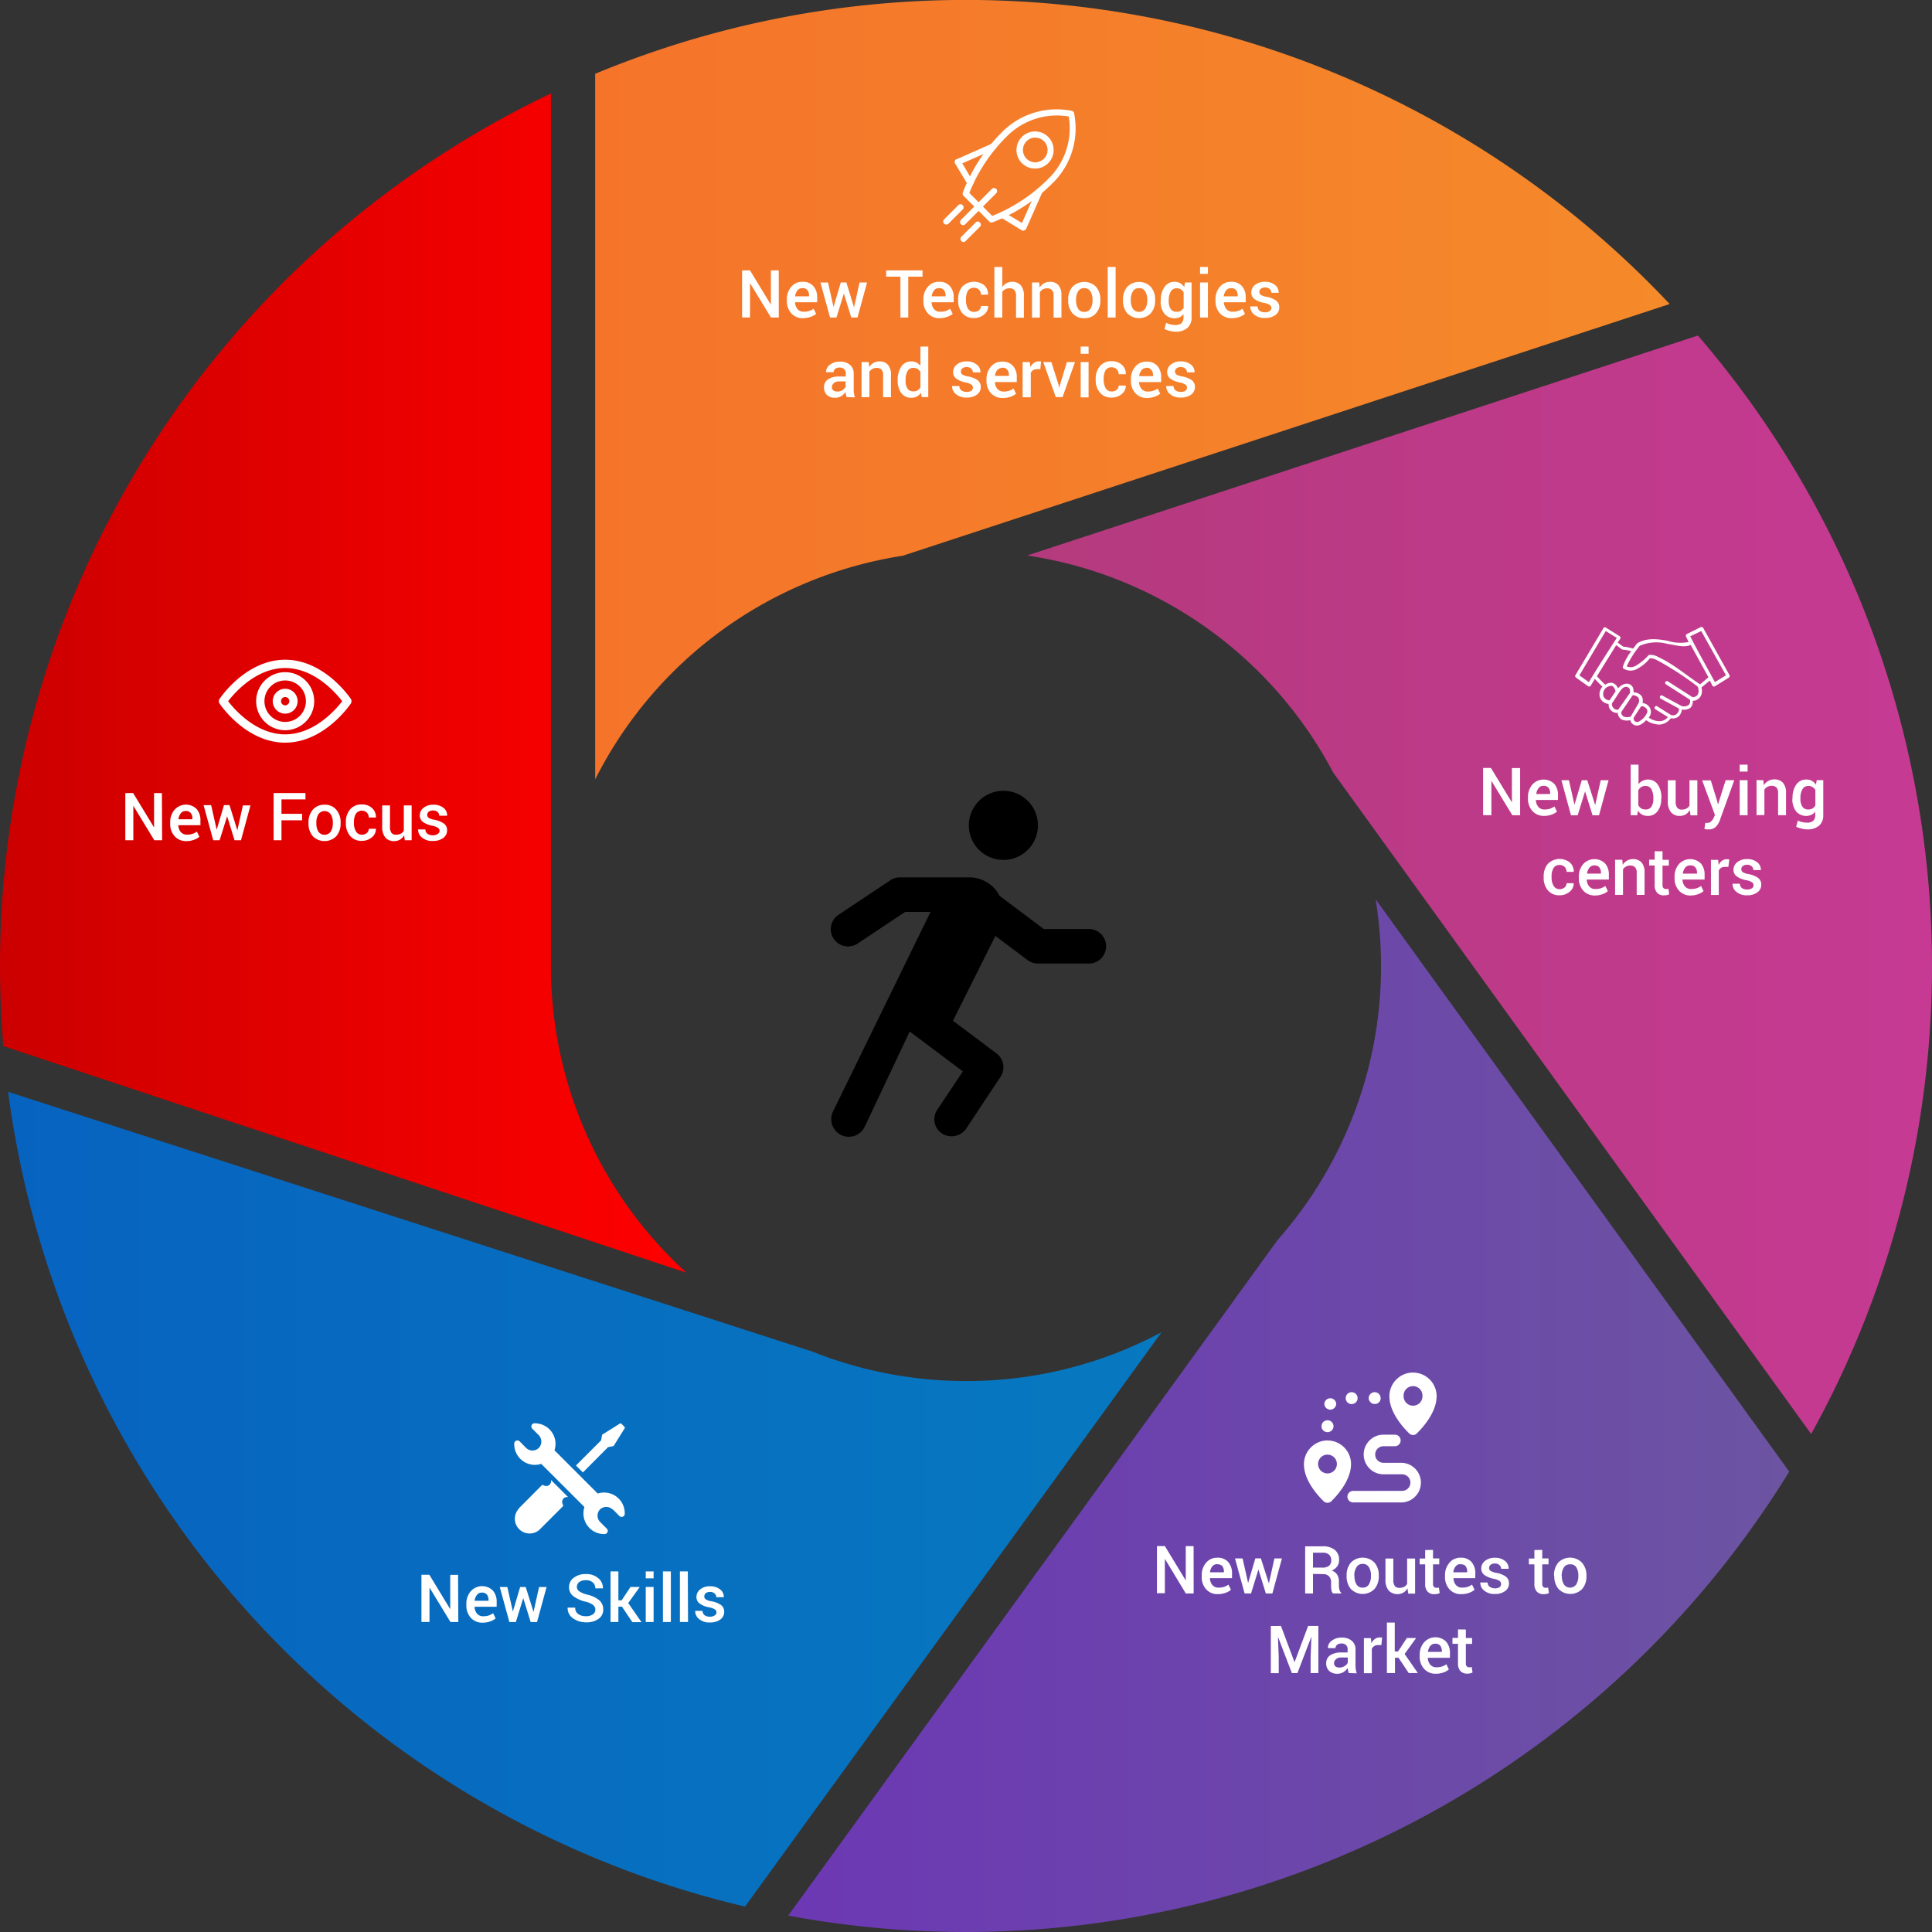 <svg xmlns="http://www.w3.org/2000/svg" xmlns:xlink="http://www.w3.org/1999/xlink" viewBox="0 0 349.51 349.51"><rect x="0" y="0" width="349.51" height="349.51" fill="#333333" stroke="none"/><defs><style>.cls-1{fill:url(#linear-gradient);}.cls-2{fill:url(#linear-gradient-2);}.cls-3{fill:url(#linear-gradient-3);}.cls-4{fill:url(#linear-gradient-4);}.cls-5{fill:url(#linear-gradient-5);}.cls-6{fill:#fff;}</style><linearGradient id="linear-gradient" y1="123.58" x2="124.19" y2="123.58" gradientUnits="userSpaceOnUse"><stop offset="0" stop-color="#c00"/><stop offset="1" stop-color="red"/></linearGradient><linearGradient id="linear-gradient-2" x1="185.82" y1="160.06" x2="349.51" y2="160.06" gradientUnits="userSpaceOnUse"><stop offset="0" stop-color="#b43a7d"/><stop offset="1" stop-color="#c63a93"/></linearGradient><linearGradient id="linear-gradient-3" x1="107.67" y1="70.52" x2="302.05" y2="70.52" gradientUnits="userSpaceOnUse"><stop offset="0" stop-color="#f5742a"/><stop offset="1" stop-color="#f58a2a"/></linearGradient><linearGradient id="linear-gradient-4" x1="1.47" y1="271.2" x2="210.14" y2="271.2" gradientUnits="userSpaceOnUse"><stop offset="0" stop-color="#0763c0"/><stop offset="1" stop-color="#0779c0"/></linearGradient><linearGradient id="linear-gradient-5" x1="142.59" y1="256.1" x2="323.68" y2="256.1" gradientUnits="userSpaceOnUse"><stop offset="0" stop-color="#6c38b4"/><stop offset="1" stop-color="#6c54a2"/></linearGradient></defs><g id="Layer_2" data-name="Layer 2"><g id="Layer_1-2" data-name="Layer 1"><path class="cls-1" d="M99.67,174.75V16.91A174.77,174.77,0,0,0,0,174.75c0,4.88.21,9.71.6,14.49l123.59,41A74.86,74.86,0,0,1,99.67,174.75Z"/><path class="cls-2" d="M241.18,139.76l86.47,119.66A174.81,174.81,0,0,0,307.16,60.7L185.82,100.49A75.12,75.12,0,0,1,241.18,139.76Z"/><path class="cls-3" d="M163.3,100.54,302.05,55A174.88,174.88,0,0,0,107.67,13.35V141A75.13,75.13,0,0,1,163.3,100.54Z"/><path class="cls-4" d="M174.75,249.84a75.29,75.29,0,0,1-18.2-2.24l.83.27-.83-.27a73.36,73.36,0,0,1-9.55-3.08l-145.53-47A174.91,174.91,0,0,0,134.78,344.91L210.14,241A74.69,74.69,0,0,1,174.75,249.84Z"/><path class="cls-5" d="M249.84,174.75a74.79,74.79,0,0,1-18.71,49.57L142.59,346.54a174.91,174.91,0,0,0,181.09-80.32L248.86,162.69A76.17,76.17,0,0,1,249.84,174.75Z"/><path class="cls-6" d="M140.89,57.44h-1.42l-3.79-6.23h0v6.22h-1.43V48.91h1.43l3.78,6.22h0V48.91h1.42Z"/><path class="cls-6" d="M145.29,57.56a2.73,2.73,0,0,1-2.14-.88,3.21,3.21,0,0,1-.8-2.26v-.24a3.36,3.36,0,0,1,.79-2.29,2.52,2.52,0,0,1,2-.91,2.46,2.46,0,0,1,2,.78,3,3,0,0,1,.69,2.08v.84h-4v0a2,2,0,0,0,.44,1.23,1.4,1.4,0,0,0,1.13.48,3,3,0,0,0,1-.14,3.46,3.46,0,0,0,.79-.4l.45.93a2.93,2.93,0,0,1-1,.54A4.07,4.07,0,0,1,145.29,57.56Zm-.16-5.43a1.08,1.08,0,0,0-.87.42,2.07,2.07,0,0,0-.42,1.06v0h2.52v-.15a1.53,1.53,0,0,0-.31-1A1.12,1.12,0,0,0,145.13,52.13Z"/><path class="cls-6" d="M154.5,55.61h0l1-4.51h1.36l-1.73,6.34H154l-1.34-4.33,0-.06v.06l-1.34,4.33h-1.16l-1.74-6.34h1.37l1,4.44h0l1.32-4.45h1Z"/><path class="cls-6" d="M166.89,50.05h-2.58v7.39h-1.42V50.05h-2.58V48.91h6.58Z"/><path class="cls-6" d="M170,57.56a2.75,2.75,0,0,1-2.15-.88,3.25,3.25,0,0,1-.8-2.26v-.24a3.36,3.36,0,0,1,.8-2.29,2.5,2.5,0,0,1,2-.91,2.47,2.47,0,0,1,2,.78,3,3,0,0,1,.68,2.08v.84h-4v0a2,2,0,0,0,.44,1.23,1.4,1.4,0,0,0,1.13.48,2.86,2.86,0,0,0,1-.14,3.26,3.26,0,0,0,.79-.4l.46.93a3.16,3.16,0,0,1-1,.54A4.07,4.07,0,0,1,170,57.56Zm-.17-5.43a1,1,0,0,0-.86.42,2,2,0,0,0-.42,1.06v0h2.51v-.15a1.48,1.48,0,0,0-.31-1A1.09,1.09,0,0,0,169.81,52.13Z"/><path class="cls-6" d="M176.23,56.42a1.32,1.32,0,0,0,.88-.3,1,1,0,0,0,.36-.77h1.29v0a1.86,1.86,0,0,1-.73,1.54,2.67,2.67,0,0,1-1.81.64,2.65,2.65,0,0,1-2.15-.9,3.49,3.49,0,0,1-.74-2.28v-.21a3.49,3.49,0,0,1,.74-2.28,3,3,0,0,1,4-.24,2.13,2.13,0,0,1,.68,1.69v0h-1.29a1.25,1.25,0,0,0-.35-.89,1.15,1.15,0,0,0-.89-.36,1.22,1.22,0,0,0-1.14.58,2.92,2.92,0,0,0-.33,1.46v.2a3,3,0,0,0,.33,1.48A1.23,1.23,0,0,0,176.23,56.42Z"/><path class="cls-6" d="M181.32,51.92a2.21,2.21,0,0,1,.77-.69,2.09,2.09,0,0,1,1-.25,2,2,0,0,1,1.58.64,2.92,2.92,0,0,1,.56,2v3.86h-1.42V53.57a1.63,1.63,0,0,0-.3-1.09,1.16,1.16,0,0,0-.9-.33,1.69,1.69,0,0,0-.75.17,1.56,1.56,0,0,0-.54.48v4.64h-1.43V48.3h1.43Z"/><path class="cls-6" d="M188,51.1l.08.92a2.26,2.26,0,0,1,.78-.76,2.1,2.1,0,0,1,1.06-.28,2,2,0,0,1,1.55.6,2.72,2.72,0,0,1,.55,1.88v4H190.6v-4a1.41,1.41,0,0,0-.3-1,1.22,1.22,0,0,0-.9-.3,1.53,1.53,0,0,0-.74.18,1.65,1.65,0,0,0-.54.51v4.6H186.7V51.1Z"/><path class="cls-6" d="M193.24,54.21a3.49,3.49,0,0,1,.77-2.32,3,3,0,0,1,4.27,0,3.43,3.43,0,0,1,.78,2.32v.13a3.44,3.44,0,0,1-.78,2.33,2.67,2.67,0,0,1-2.13.89,2.69,2.69,0,0,1-2.14-.9,3.45,3.45,0,0,1-.77-2.32Zm1.42.12a2.84,2.84,0,0,0,.37,1.51,1.21,1.21,0,0,0,1.12.58,1.24,1.24,0,0,0,1.12-.58,2.75,2.75,0,0,0,.37-1.51v-.12a2.72,2.72,0,0,0-.37-1.49,1.24,1.24,0,0,0-1.13-.59,1.2,1.2,0,0,0-1.11.59,2.81,2.81,0,0,0-.37,1.49Z"/><path class="cls-6" d="M201.82,57.44h-1.43V48.3h1.43Z"/><path class="cls-6" d="M203.15,54.21a3.49,3.49,0,0,1,.77-2.32,3,3,0,0,1,4.27,0,3.43,3.43,0,0,1,.78,2.32v.13a3.44,3.44,0,0,1-.78,2.33,3,3,0,0,1-4.27,0,3.45,3.45,0,0,1-.77-2.32Zm1.42.12a2.75,2.75,0,0,0,.37,1.51,1.36,1.36,0,0,0,2.23,0,2.75,2.75,0,0,0,.38-1.51v-.12a2.72,2.72,0,0,0-.38-1.49,1.21,1.21,0,0,0-1.12-.59,1.2,1.2,0,0,0-1.11.59,2.72,2.72,0,0,0-.37,1.49Z"/><path class="cls-6" d="M210,54.36a4.12,4.12,0,0,1,.66-2.44,2.12,2.12,0,0,1,1.84-.94,2,2,0,0,1,1,.25,2,2,0,0,1,.73.7l.14-.83h1.19v6.34a2.39,2.39,0,0,1-.76,1.89,3.1,3.1,0,0,1-2.14.67,4,4,0,0,1-1-.13,4.43,4.43,0,0,1-1-.35l.3-1.12a3.6,3.6,0,0,0,.78.29,4.14,4.14,0,0,0,.87.1,1.61,1.61,0,0,0,1.13-.33,1.32,1.32,0,0,0,.36-1v-.65a2,2,0,0,1-.7.58,2.4,2.4,0,0,1-2.77-.66,3.52,3.52,0,0,1-.66-2.23Zm1.43.12a2.52,2.52,0,0,0,.34,1.4,1.22,1.22,0,0,0,1.08.52,1.33,1.33,0,0,0,1.28-.73V52.89a1.47,1.47,0,0,0-.51-.54,1.4,1.4,0,0,0-.75-.2,1.18,1.18,0,0,0-1.09.62,3.12,3.12,0,0,0-.35,1.59Z"/><path class="cls-6" d="M218.52,49.55H217.1V48.3h1.42Zm0,7.89H217.1V51.1h1.42Z"/><path class="cls-6" d="M222.84,57.56a2.75,2.75,0,0,1-2.15-.88,3.25,3.25,0,0,1-.8-2.26v-.24a3.36,3.36,0,0,1,.79-2.29,2.53,2.53,0,0,1,2-.91,2.48,2.48,0,0,1,2,.78,3.06,3.06,0,0,1,.68,2.08v.84h-3.95l0,0a2,2,0,0,0,.45,1.23,1.38,1.38,0,0,0,1.12.48,2.92,2.92,0,0,0,1-.14,3.26,3.26,0,0,0,.79-.4l.46.93a3.16,3.16,0,0,1-.95.54A4.11,4.11,0,0,1,222.84,57.56Zm-.17-5.43a1.08,1.08,0,0,0-.87.42,2.16,2.16,0,0,0-.42,1.06v0h2.52v-.15a1.48,1.48,0,0,0-.31-1A1.09,1.09,0,0,0,222.67,52.13Z"/><path class="cls-6" d="M230,55.72a.67.67,0,0,0-.28-.55,2.94,2.94,0,0,0-1.05-.38,4.27,4.27,0,0,1-1.72-.68,1.42,1.42,0,0,1-.58-1.2,1.7,1.7,0,0,1,.67-1.36,2.66,2.66,0,0,1,1.78-.57,2.72,2.72,0,0,1,1.84.58,1.67,1.67,0,0,1,.65,1.41v0H230a.9.9,0,0,0-.3-.68,1.13,1.13,0,0,0-.82-.28,1.2,1.2,0,0,0-.79.23.74.74,0,0,0-.27.57.64.64,0,0,0,.26.53,2.69,2.69,0,0,0,1,.35,4.23,4.23,0,0,1,1.77.69,1.46,1.46,0,0,1,.58,1.22,1.65,1.65,0,0,1-.7,1.39,3,3,0,0,1-1.86.53,2.87,2.87,0,0,1-2-.63,1.8,1.8,0,0,1-.68-1.45l0,0h1.32a1,1,0,0,0,.4.81,1.65,1.65,0,0,0,.91.25,1.46,1.46,0,0,0,.85-.21A.66.66,0,0,0,230,55.72Z"/><path class="cls-6" d="M153.16,71.84a4.12,4.12,0,0,1-.13-.47,3.5,3.5,0,0,1-.07-.45,2.48,2.48,0,0,1-.77.74,2,2,0,0,1-1.07.3,2.16,2.16,0,0,1-1.52-.5,1.88,1.88,0,0,1-.53-1.41,1.64,1.64,0,0,1,.73-1.43,3.49,3.49,0,0,1,2-.51H153v-.56a1.06,1.06,0,0,0-.29-.78,1.21,1.21,0,0,0-.84-.28,1.16,1.16,0,0,0-.77.24.73.73,0,0,0-.29.6h-1.37v0a1.6,1.6,0,0,1,.67-1.33,2.91,2.91,0,0,1,1.86-.58,2.71,2.71,0,0,1,1.79.57,2,2,0,0,1,.68,1.61v2.82a4.7,4.7,0,0,0,.05.76,3.4,3.4,0,0,0,.17.7Zm-1.75-1a1.79,1.79,0,0,0,1-.27,1.31,1.31,0,0,0,.57-.61V69h-1.13a1.4,1.4,0,0,0-1,.31.9.9,0,0,0-.35.72.77.77,0,0,0,.23.58A1,1,0,0,0,151.41,70.82Z"/><path class="cls-6" d="M157.16,65.5l.08.92a2.26,2.26,0,0,1,.78-.76,2.13,2.13,0,0,1,1.07-.28,2,2,0,0,1,1.54.61,2.68,2.68,0,0,1,.55,1.87v4h-1.42v-4a1.41,1.41,0,0,0-.3-1,1.19,1.19,0,0,0-.9-.3,1.43,1.43,0,0,0-.74.19,1.52,1.52,0,0,0-.54.5v4.6h-1.42V65.5Z"/><path class="cls-6" d="M162.4,68.76a4.23,4.23,0,0,1,.65-2.45,2.12,2.12,0,0,1,1.83-.93,2,2,0,0,1,.92.21,2,2,0,0,1,.71.6V62.7h1.42v9.14h-1.19l-.14-.78a2.2,2.2,0,0,1-.73.67,2,2,0,0,1-1,.23,2.18,2.18,0,0,1-1.82-.84,3.63,3.63,0,0,1-.65-2.24Zm1.43.12a2.57,2.57,0,0,0,.33,1.4,1.18,1.18,0,0,0,1.07.52,1.35,1.35,0,0,0,1.28-.74V67.29a1.42,1.42,0,0,0-.52-.54,1.4,1.4,0,0,0-.75-.2,1.14,1.14,0,0,0-1.07.61,3.25,3.25,0,0,0-.34,1.6Z"/><path class="cls-6" d="M176,70.12a.67.67,0,0,0-.28-.55,2.79,2.79,0,0,0-1-.38,4.34,4.34,0,0,1-1.72-.68,1.45,1.45,0,0,1-.58-1.2,1.73,1.73,0,0,1,.67-1.36,2.68,2.68,0,0,1,1.78-.57,2.78,2.78,0,0,1,1.84.58,1.68,1.68,0,0,1,.66,1.41l0,0H176a.9.9,0,0,0-.3-.68,1.13,1.13,0,0,0-.82-.28,1.17,1.17,0,0,0-.78.23.74.74,0,0,0-.27.57.63.63,0,0,0,.25.53,2.76,2.76,0,0,0,1,.35,4.34,4.34,0,0,1,1.78.69,1.48,1.48,0,0,1,.57,1.22,1.65,1.65,0,0,1-.7,1.39,3,3,0,0,1-1.86.53,2.82,2.82,0,0,1-1.95-.63,1.75,1.75,0,0,1-.68-1.45v0h1.32a1,1,0,0,0,.4.81,1.68,1.68,0,0,0,.92.25,1.43,1.43,0,0,0,.84-.21A.66.66,0,0,0,176,70.12Z"/><path class="cls-6" d="M181.41,72a2.76,2.76,0,0,1-2.15-.88,3.23,3.23,0,0,1-.8-2.26v-.24a3.36,3.36,0,0,1,.8-2.29,2.52,2.52,0,0,1,2-.91,2.46,2.46,0,0,1,2,.78,3,3,0,0,1,.68,2.08v.84h-3.95v0a2,2,0,0,0,.44,1.23,1.4,1.4,0,0,0,1.13.48,2.86,2.86,0,0,0,1-.14,3.09,3.09,0,0,0,.79-.4l.46.93a3,3,0,0,1-.95.54A4.07,4.07,0,0,1,181.41,72Zm-.16-5.43a1.07,1.07,0,0,0-.87.42A2,2,0,0,0,180,68v0h2.51v-.15a1.48,1.48,0,0,0-.31-1A1.09,1.09,0,0,0,181.25,66.53Z"/><path class="cls-6" d="M188.2,66.79l-.61,0a1.22,1.22,0,0,0-.69.18,1.06,1.06,0,0,0-.43.5v4.4H185V65.5h1.3l.1.92a2,2,0,0,1,.62-.76,1.46,1.46,0,0,1,.87-.28,1,1,0,0,1,.24,0l.2,0Z"/><path class="cls-6" d="M191.53,69.7l.1.51h0l.11-.51L193,65.5h1.47l-2.25,6.34H191l-2.27-6.34h1.47Z"/><path class="cls-6" d="M196.93,64H195.5V62.7h1.43Zm0,7.89H195.5V65.5h1.43Z"/><path class="cls-6" d="M201.14,70.82a1.32,1.32,0,0,0,.88-.3,1,1,0,0,0,.36-.77h1.28l0,0a1.88,1.88,0,0,1-.73,1.53,2.67,2.67,0,0,1-1.81.64,2.65,2.65,0,0,1-2.15-.9,3.44,3.44,0,0,1-.75-2.28v-.21a3.44,3.44,0,0,1,.75-2.28,2.65,2.65,0,0,1,2.15-.91,2.61,2.61,0,0,1,1.85.67,2.11,2.11,0,0,1,.69,1.69v0h-1.29a1.25,1.25,0,0,0-.35-.89,1.17,1.17,0,0,0-.89-.36,1.2,1.2,0,0,0-1.14.58,2.92,2.92,0,0,0-.33,1.46v.2a3,3,0,0,0,.33,1.48A1.21,1.21,0,0,0,201.14,70.82Z"/><path class="cls-6" d="M207.54,72a2.75,2.75,0,0,1-2.15-.88,3.23,3.23,0,0,1-.8-2.26v-.24a3.36,3.36,0,0,1,.79-2.29,2.53,2.53,0,0,1,2-.91,2.48,2.48,0,0,1,2,.78,3.06,3.06,0,0,1,.68,2.08v.84h-4l0,0a2,2,0,0,0,.45,1.23,1.39,1.39,0,0,0,1.13.48,2.86,2.86,0,0,0,1-.14,3.26,3.26,0,0,0,.79-.4l.46.93a3.16,3.16,0,0,1-1,.54A4.11,4.11,0,0,1,207.54,72Zm-.17-5.43a1,1,0,0,0-.86.42,2.07,2.07,0,0,0-.43,1.06l0,0h2.51v-.15a1.48,1.48,0,0,0-.31-1A1.09,1.09,0,0,0,207.37,66.53Z"/><path class="cls-6" d="M214.73,70.12a.67.67,0,0,0-.28-.55,2.94,2.94,0,0,0-1-.38,4.27,4.27,0,0,1-1.72-.68,1.42,1.42,0,0,1-.58-1.2,1.7,1.7,0,0,1,.67-1.36,2.66,2.66,0,0,1,1.78-.57,2.78,2.78,0,0,1,1.84.58,1.7,1.7,0,0,1,.66,1.41l0,0h-1.36a.9.9,0,0,0-.3-.68,1.13,1.13,0,0,0-.82-.28,1.22,1.22,0,0,0-.79.23.74.74,0,0,0-.27.57.64.64,0,0,0,.26.53,2.69,2.69,0,0,0,1,.35,4.34,4.34,0,0,1,1.78.69,1.48,1.48,0,0,1,.57,1.22,1.65,1.65,0,0,1-.7,1.39,3,3,0,0,1-1.86.53,2.82,2.82,0,0,1-1.95-.63,1.75,1.75,0,0,1-.68-1.45v0h1.32a1,1,0,0,0,.4.81,1.65,1.65,0,0,0,.91.25,1.46,1.46,0,0,0,.85-.21A.66.66,0,0,0,214.73,70.12Z"/><path class="cls-6" d="M275,147.48h-1.41l-3.79-6.23h0v6.22H268.3v-8.54h1.42l3.79,6.23,0,0v-6.21H275Z"/><path class="cls-6" d="M279.37,147.6a2.78,2.78,0,0,1-2.15-.88,3.28,3.28,0,0,1-.8-2.27v-.23a3.39,3.39,0,0,1,.8-2.3,2.76,2.76,0,0,1,3.95-.13,3,3,0,0,1,.68,2.09v.84h-4v0a2,2,0,0,0,.44,1.24,1.4,1.4,0,0,0,1.13.48,2.84,2.84,0,0,0,1-.15,2.94,2.94,0,0,0,.79-.4l.46.93a3,3,0,0,1-.95.54A3.82,3.82,0,0,1,279.37,147.6Zm-.16-5.44a1.05,1.05,0,0,0-.87.42,2,2,0,0,0-.42,1.06v0h2.51v-.14a1.5,1.5,0,0,0-.31-1A1.11,1.11,0,0,0,279.21,142.16Z"/><path class="cls-6" d="M288.58,145.65h0l1-4.5H291l-1.73,6.34h-1.17l-1.35-4.33v0l-1.34,4.33H284.2l-1.73-6.34h1.36l1,4.44h0l1.32-4.44h1Z"/><path class="cls-6" d="M300.52,144.52a3.52,3.52,0,0,1-.65,2.23,2.15,2.15,0,0,1-1.82.85,2.09,2.09,0,0,1-1-.24,2.06,2.06,0,0,1-.73-.71l-.14.83H295v-9.15h1.42v3.53a2.17,2.17,0,0,1,3.49.08,4.15,4.15,0,0,1,.65,2.45Zm-1.42-.13a3.36,3.36,0,0,0-.34-1.6,1.17,1.17,0,0,0-1.08-.61,1.32,1.32,0,0,0-.79.22,1.37,1.37,0,0,0-.51.58v2.66a1.39,1.39,0,0,0,.5.59,1.48,1.48,0,0,0,.81.21,1.17,1.17,0,0,0,1.07-.52,2.5,2.5,0,0,0,.34-1.4Z"/><path class="cls-6" d="M305.7,146.55a2.25,2.25,0,0,1-.75.78,2.06,2.06,0,0,1-1.06.27,2,2,0,0,1-1.59-.65,3,3,0,0,1-.58-2v-3.79h1.42v3.8a1.88,1.88,0,0,0,.27,1.16,1,1,0,0,0,.81.34,1.75,1.75,0,0,0,.87-.19,1.4,1.4,0,0,0,.55-.53v-4.58h1.42v6.34h-1.24Z"/><path class="cls-6" d="M310.65,144.93l.14.63h0l1.39-4.42h1.56l-2.63,7.3a3.29,3.29,0,0,1-.71,1.13,1.71,1.71,0,0,1-1.29.47,2.58,2.58,0,0,1-.38,0l-.39-.08.16-1.1h.21l.21,0a.77.77,0,0,0,.62-.27A2.1,2.1,0,0,0,310,148l.24-.57-2.31-6.26h1.56Z"/><path class="cls-6" d="M316.15,139.58h-1.43v-1.25h1.43Zm0,7.9h-1.43v-6.34h1.43Z"/><path class="cls-6" d="M319,141.14l.08.91a2.29,2.29,0,0,1,.79-.76A2.06,2.06,0,0,1,321,141a2,2,0,0,1,1.54.6,2.68,2.68,0,0,1,.56,1.87v4h-1.43v-4a1.45,1.45,0,0,0-.29-1,1.19,1.19,0,0,0-.9-.31,1.51,1.51,0,0,0-1.29.7v4.6h-1.42v-6.34Z"/><path class="cls-6" d="M324.28,144.39a4.14,4.14,0,0,1,.66-2.44,2.14,2.14,0,0,1,1.84-.93,2,2,0,0,1,1,.24,2.12,2.12,0,0,1,.73.7l.14-.82h1.19v6.34a2.42,2.42,0,0,1-.76,1.89,3.15,3.15,0,0,1-2.14.67,4.08,4.08,0,0,1-1-.14,4.42,4.42,0,0,1-1-.34l.3-1.12a3.71,3.71,0,0,0,1.65.38,1.61,1.61,0,0,0,1.13-.33,1.31,1.31,0,0,0,.36-1v-.66a1.93,1.93,0,0,1-.7.58,2.37,2.37,0,0,1-2.77-.65,3.54,3.54,0,0,1-.66-2.23Zm1.43.13a2.49,2.49,0,0,0,.34,1.39,1.23,1.23,0,0,0,1.08.53,1.55,1.55,0,0,0,.78-.19,1.49,1.49,0,0,0,.5-.55v-2.78a1.47,1.47,0,0,0-.51-.54,1.4,1.4,0,0,0-.75-.2,1.18,1.18,0,0,0-1.09.62,3.12,3.12,0,0,0-.35,1.59Z"/><path class="cls-6" d="M282.16,160.86a1.33,1.33,0,0,0,.88-.31,1,1,0,0,0,.36-.77h1.29v0a1.87,1.87,0,0,1-.72,1.53,2.71,2.71,0,0,1-1.82.65,2.61,2.61,0,0,1-2.14-.9,3.49,3.49,0,0,1-.75-2.29v-.2a3.49,3.49,0,0,1,.75-2.29,3,3,0,0,1,4-.24,2.19,2.19,0,0,1,.69,1.69v0h-1.3a1.25,1.25,0,0,0-.34-.89,1.19,1.19,0,0,0-.9-.36,1.21,1.21,0,0,0-1.13.58,2.84,2.84,0,0,0-.34,1.46v.21a2.83,2.83,0,0,0,.34,1.47A1.21,1.21,0,0,0,282.16,160.86Z"/><path class="cls-6" d="M288.56,162a2.76,2.76,0,0,1-2.14-.88,3.23,3.23,0,0,1-.8-2.27v-.23a3.38,3.38,0,0,1,.79-2.3,2.76,2.76,0,0,1,3.95-.13,3,3,0,0,1,.69,2.09v.84h-4v0a2,2,0,0,0,.44,1.23,1.4,1.4,0,0,0,1.13.48,3.12,3.12,0,0,0,1-.14,3.37,3.37,0,0,0,.8-.41l.45.93a2.69,2.69,0,0,1-.95.54A3.82,3.82,0,0,1,288.56,162Zm-.16-5.44a1.08,1.08,0,0,0-.87.42,2,2,0,0,0-.42,1.06v0h2.51v-.14a1.56,1.56,0,0,0-.3-1A1.15,1.15,0,0,0,288.4,156.56Z"/><path class="cls-6" d="M293.48,155.54l.09.91a2.18,2.18,0,0,1,.78-.76,2.09,2.09,0,0,1,1.06-.27,2,2,0,0,1,1.55.6,2.68,2.68,0,0,1,.55,1.87v4h-1.42v-4a1.4,1.4,0,0,0-.3-1,1.23,1.23,0,0,0-.9-.31,1.51,1.51,0,0,0-.74.19,1.46,1.46,0,0,0-.54.51v4.6h-1.43v-6.34Z"/><path class="cls-6" d="M300.76,154v1.55h1.14v1.05h-1.14v3.5a.76.76,0,0,0,.17.56.6.6,0,0,0,.45.17l.23,0a.65.65,0,0,0,.21-.06l.15,1a1.55,1.55,0,0,1-.43.15,2.24,2.24,0,0,1-.52.06,1.63,1.63,0,0,1-1.23-.46,2,2,0,0,1-.45-1.45v-3.5h-1v-1.05h1V154Z"/><path class="cls-6" d="M305.88,162a2.76,2.76,0,0,1-2.14-.88,3.23,3.23,0,0,1-.8-2.27v-.23a3.38,3.38,0,0,1,.79-2.3,2.76,2.76,0,0,1,3.95-.13,3,3,0,0,1,.69,2.09v.84h-4v0a2,2,0,0,0,.44,1.23,1.4,1.4,0,0,0,1.13.48,3.24,3.24,0,0,0,1-.14,3.5,3.5,0,0,0,.79-.41l.45.93a2.69,2.69,0,0,1-.95.54A3.82,3.82,0,0,1,305.88,162Zm-.16-5.44a1.08,1.08,0,0,0-.87.42,2.07,2.07,0,0,0-.42,1.06v0H307v-.14a1.56,1.56,0,0,0-.31-1A1.15,1.15,0,0,0,305.72,156.56Z"/><path class="cls-6" d="M312.67,156.82l-.61,0a1.26,1.26,0,0,0-.69.17,1.11,1.11,0,0,0-.43.5v4.41h-1.42v-6.34h1.3l.09.92a2.09,2.09,0,0,1,.62-.77,1.45,1.45,0,0,1,.87-.27l.24,0,.2.05Z"/><path class="cls-6" d="M317.23,160.15a.64.64,0,0,0-.28-.54,2.76,2.76,0,0,0-1.05-.38,4.27,4.27,0,0,1-1.72-.69,1.41,1.41,0,0,1-.58-1.2,1.72,1.72,0,0,1,.67-1.36,2.71,2.71,0,0,1,1.78-.56,2.77,2.77,0,0,1,1.84.57,1.7,1.7,0,0,1,.66,1.41l0,0h-1.36a.87.87,0,0,0-.3-.67,1.14,1.14,0,0,0-.82-.29,1.17,1.17,0,0,0-.79.24.71.71,0,0,0-.27.56.64.64,0,0,0,.26.53,2.69,2.69,0,0,0,1,.35,4.48,4.48,0,0,1,1.78.69,1.48,1.48,0,0,1,.57,1.23,1.67,1.67,0,0,1-.7,1.39,3,3,0,0,1-1.86.53,2.82,2.82,0,0,1-1.95-.63,1.78,1.78,0,0,1-.68-1.46v0h1.32a1,1,0,0,0,.4.8,1.57,1.57,0,0,0,.91.25,1.46,1.46,0,0,0,.85-.21A.66.66,0,0,0,317.23,160.15Z"/><path class="cls-6" d="M29.33,152H27.91l-3.79-6.23h0V152H22.67v-8.53h1.42l3.78,6.22h0v-6.21h1.42Z"/><path class="cls-6" d="M33.73,152.16a2.74,2.74,0,0,1-2.14-.88,3.21,3.21,0,0,1-.8-2.26v-.24a3.34,3.34,0,0,1,.79-2.29,2.75,2.75,0,0,1,4-.13,3.06,3.06,0,0,1,.68,2.08v.84h-4v0a2,2,0,0,0,.44,1.23,1.4,1.4,0,0,0,1.13.48,3.24,3.24,0,0,0,1-.14,3.14,3.14,0,0,0,.79-.41l.45.94a2.75,2.75,0,0,1-.95.53A3.82,3.82,0,0,1,33.73,152.16Zm-.16-5.44a1.08,1.08,0,0,0-.87.42,2.19,2.19,0,0,0-.42,1.07v0h2.52v-.15a1.53,1.53,0,0,0-.31-1A1.12,1.12,0,0,0,33.57,146.72Z"/><path class="cls-6" d="M42.94,150.21h0l1-4.51h1.37L43.6,152H42.43l-1.34-4.33v0L39.73,152H38.57l-1.74-6.34H38.2l1,4.44h0l1.32-4.45h1Z"/><path class="cls-6" d="M54.66,148.4H50.92V152H49.5v-8.53h5.76v1.14H50.92v2.61h3.74Z"/><path class="cls-6" d="M55.81,148.81a3.44,3.44,0,0,1,.77-2.32,2.65,2.65,0,0,1,2.13-.91,2.62,2.62,0,0,1,2.13.91,3.43,3.43,0,0,1,.78,2.32v.12a3.46,3.46,0,0,1-.78,2.34,3,3,0,0,1-4.26,0,3.43,3.43,0,0,1-.77-2.33Zm1.42.12a2.84,2.84,0,0,0,.36,1.51,1.37,1.37,0,0,0,2.24,0,2.75,2.75,0,0,0,.38-1.51v-.12a2.7,2.7,0,0,0-.38-1.49,1.35,1.35,0,0,0-2.24,0,2.81,2.81,0,0,0-.36,1.49Z"/><path class="cls-6" d="M65.49,151a1.25,1.25,0,0,0,.87-.31,1,1,0,0,0,.36-.76H68v0a1.87,1.87,0,0,1-.72,1.54,2.69,2.69,0,0,1-1.81.64,2.63,2.63,0,0,1-2.15-.9,3.45,3.45,0,0,1-.75-2.29v-.2a3.44,3.44,0,0,1,.75-2.28,2.61,2.61,0,0,1,2.15-.91,2.57,2.57,0,0,1,1.85.67,2.16,2.16,0,0,1,.69,1.69v0h-1.3a1.23,1.23,0,0,0-.34-.88,1.33,1.33,0,0,0-2,.22,2.92,2.92,0,0,0-.34,1.46v.2a2.91,2.91,0,0,0,.34,1.47A1.2,1.2,0,0,0,65.49,151Z"/><path class="cls-6" d="M73.11,151.11a2.09,2.09,0,0,1-.75.78,2.06,2.06,0,0,1-1.06.27,2,2,0,0,1-1.59-.65,3,3,0,0,1-.57-2V145.7h1.41v3.8a1.9,1.9,0,0,0,.27,1.17,1,1,0,0,0,.82.33,1.86,1.86,0,0,0,.86-.18,1.36,1.36,0,0,0,.55-.54V145.7h1.42V152H73.23Z"/><path class="cls-6" d="M79.52,150.32a.67.67,0,0,0-.28-.55,2.79,2.79,0,0,0-1-.38,4.49,4.49,0,0,1-1.72-.68,1.47,1.47,0,0,1-.58-1.21,1.73,1.73,0,0,1,.68-1.36,2.68,2.68,0,0,1,1.77-.56,2.77,2.77,0,0,1,1.84.57,1.69,1.69,0,0,1,.66,1.42v0H79.46a.89.89,0,0,0-.3-.67,1.13,1.13,0,0,0-.82-.28,1.19,1.19,0,0,0-.78.23.71.71,0,0,0-.27.57.64.64,0,0,0,.25.53,2.79,2.79,0,0,0,1,.34,4.48,4.48,0,0,1,1.77.7,1.46,1.46,0,0,1,.57,1.22,1.67,1.67,0,0,1-.7,1.39,3,3,0,0,1-1.86.53,2.82,2.82,0,0,1-2-.63,1.76,1.76,0,0,1-.68-1.45v0h1.32a.94.94,0,0,0,.4.8,1.61,1.61,0,0,0,.92.26,1.41,1.41,0,0,0,.85-.22A.67.67,0,0,0,79.52,150.32Z"/><path class="cls-6" d="M82.91,293.43H81.49L77.7,287.2h0v6.22H76.24v-8.54h1.43l3.78,6.23,0,0v-6.21h1.42Z"/><path class="cls-6" d="M87.31,293.55a2.76,2.76,0,0,1-2.14-.88,3.23,3.23,0,0,1-.8-2.27v-.23a3.38,3.38,0,0,1,.79-2.3,2.76,2.76,0,0,1,4-.13,3,3,0,0,1,.69,2.09v.84h-4v0a2,2,0,0,0,.44,1.24,1.4,1.4,0,0,0,1.13.48,3.24,3.24,0,0,0,1-.14,3.5,3.5,0,0,0,.79-.41l.45.93a2.61,2.61,0,0,1-.95.54A3.82,3.82,0,0,1,87.31,293.55Zm-.16-5.44a1.08,1.08,0,0,0-.87.42,2.07,2.07,0,0,0-.42,1.06v0h2.52v-.14a1.56,1.56,0,0,0-.31-1A1.15,1.15,0,0,0,87.15,288.11Z"/><path class="cls-6" d="M96.52,291.6h0l1-4.5h1.36l-1.73,6.34H96l-1.34-4.33,0-.06v.06l-1.34,4.33H92.15l-1.74-6.34h1.37l1,4.44h0l1.32-4.44h1Z"/><path class="cls-6" d="M107.7,291.23a1.08,1.08,0,0,0-.39-.87,3.71,3.71,0,0,0-1.4-.61,5.94,5.94,0,0,1-2.2-1,2,2,0,0,1-.77-1.62,2.05,2.05,0,0,1,.85-1.7,3.44,3.44,0,0,1,2.2-.67,3.25,3.25,0,0,1,2.26.76,2.26,2.26,0,0,1,.82,1.82v0H107.7a1.37,1.37,0,0,0-.45-1.06,1.81,1.81,0,0,0-1.27-.41,1.9,1.9,0,0,0-1.2.34,1.08,1.08,0,0,0-.42.88,1,1,0,0,0,.46.81,5.09,5.09,0,0,0,1.5.6,5,5,0,0,1,2.09,1,2.15,2.15,0,0,1,.72,1.66,2,2,0,0,1-.85,1.7,3.7,3.7,0,0,1-2.25.63,4,4,0,0,1-2.34-.71,2.21,2.21,0,0,1-1-1.95v0h1.37a1.32,1.32,0,0,0,.54,1.16,2.34,2.34,0,0,0,1.4.39,2.07,2.07,0,0,0,1.23-.32A1,1,0,0,0,107.7,291.23Z"/><path class="cls-6" d="M112.51,290.65h-.64v2.78h-1.42v-9.15h1.42v5.23h.59l1.6-2.42h1.68L113.65,290l2.4,3.46H114.4Z"/><path class="cls-6" d="M118.24,285.53h-1.42v-1.25h1.42Zm0,7.9h-1.42v-6.34h1.42Z"/><path class="cls-6" d="M121.36,293.43h-1.43v-9.15h1.43Z"/><path class="cls-6" d="M124.47,293.43H123v-9.15h1.43Z"/><path class="cls-6" d="M129.62,291.7a.64.64,0,0,0-.28-.54,2.69,2.69,0,0,0-1.05-.38,4.33,4.33,0,0,1-1.72-.69,1.43,1.43,0,0,1-.58-1.2,1.75,1.75,0,0,1,.67-1.36,2.73,2.73,0,0,1,1.78-.56,2.77,2.77,0,0,1,1.84.57,1.68,1.68,0,0,1,.66,1.41l0,0h-1.36a.87.87,0,0,0-.3-.67,1.14,1.14,0,0,0-.82-.29,1.17,1.17,0,0,0-.79.24.73.73,0,0,0-.26.56.63.63,0,0,0,.25.53,2.69,2.69,0,0,0,1,.35,4.48,4.48,0,0,1,1.78.69,1.48,1.48,0,0,1,.57,1.23,1.67,1.67,0,0,1-.7,1.39,3,3,0,0,1-1.86.53,2.82,2.82,0,0,1-2-.63,1.78,1.78,0,0,1-.68-1.46v0h1.32a1,1,0,0,0,.4.8,1.6,1.6,0,0,0,.92.25,1.43,1.43,0,0,0,.84-.21A.66.66,0,0,0,129.62,291.7Z"/><path class="cls-6" d="M63.47,126.44c-.2-.29-4.81-7.09-11.88-7.09s-11.68,6.8-11.87,7.09a.74.74,0,0,0,0,.83c.19.29,4.8,7.08,11.87,7.08s11.68-6.79,11.88-7.08A.78.78,0,0,0,63.47,126.44Zm-11.88,6.41c-5.31,0-9.23-4.57-10.32-6,1.09-1.42,5-6,10.32-6s9.23,4.58,10.32,6C60.82,128.28,56.91,132.85,51.59,132.85Z"/><path class="cls-6" d="M51.59,121.6a5.25,5.25,0,1,0,5.25,5.25A5.26,5.26,0,0,0,51.59,121.6Zm0,9a3.75,3.75,0,1,1,3.75-3.75A3.75,3.75,0,0,1,51.59,130.6Z"/><path class="cls-6" d="M51.59,124.6a2.25,2.25,0,1,0,2.25,2.25A2.25,2.25,0,0,0,51.59,124.6Zm0,3a.75.75,0,1,1,.75-.75A.75.75,0,0,1,51.59,127.6Z"/><path class="cls-6" d="M179.36,40.25a.52.52,0,0,1-.39-.17l-4.66-4.65a.56.56,0,0,1-.13-.6,31,31,0,0,1,7-10.84l.16-.16a13.91,13.91,0,0,1,12.54-3.78.56.56,0,0,1,.43.44A13.86,13.86,0,0,1,190.56,33l-.16.15a31,31,0,0,1-10.83,7.07Zm-4-5.35,4.14,4.16a29.89,29.89,0,0,0,10.12-6.69l.16-.15a12.76,12.76,0,0,0,3.56-11.15,12.75,12.75,0,0,0-11.16,3.57l-.16.16a29.87,29.87,0,0,0-6.66,10.11Z"/><path class="cls-6" d="M187.28,24.9a2.23,2.23,0,1,1-1.57.65,2.19,2.19,0,0,1,1.57-.65m0-1.12a3.36,3.36,0,1,0,2.36,1A3.3,3.3,0,0,0,187.28,23.78Z"/><path class="cls-6" d="M174.23,40.73a.56.56,0,0,1-.39-.95l5.59-5.6a.56.56,0,0,1,.79,0,.54.54,0,0,1,0,.78l0,0-5.59,5.6A.59.59,0,0,1,174.23,40.73Z"/><path class="cls-6" d="M185.11,41.73a.4.4,0,0,1-.28-.08l-3.78-2.3a.56.56,0,0,1-.15-.77.55.55,0,0,1,.73-.18l3.25,1.94,2.62-5.94a.57.57,0,0,1,.74-.29.56.56,0,0,1,.29.74l-2.88,6.52a.57.57,0,0,1-.35.31A.41.41,0,0,1,185.11,41.73Z"/><path class="cls-6" d="M175.53,33.64a.55.55,0,0,1-.47-.27l-2.28-3.79a.56.56,0,0,1,.2-.77l.06,0,6.53-2.88a.57.57,0,0,1,.47,1h0l-5.95,2.62L176,32.82a.57.57,0,0,1-.17.74A.5.5,0,0,1,175.53,33.64Z"/><path class="cls-6" d="M171.19,40.63a.56.56,0,0,1-.4-.17.54.54,0,0,1,0-.77h0l2.63-2.63a.56.56,0,0,1,.78.79l-2.62,2.62A.54.54,0,0,1,171.19,40.63Z"/><path class="cls-6" d="M174.37,43.78a.56.56,0,0,1-.4-1l2.63-2.63a.56.56,0,0,1,.76.21.57.57,0,0,1,0,.58l-2.63,2.62A.56.56,0,0,1,174.37,43.78Z"/><path class="cls-6" d="M290.11,113.57,285,122.15a.33.33,0,0,0,.09.42l2.22,1.58a.33.33,0,0,0,.46-.1l.75-1.24c.44.49.91,1,1.38,1.4a2.06,2.06,0,0,0-.43,2.07,1.91,1.91,0,0,0,1.54,1.07,1.54,1.54,0,0,0,.47,1.21,1.58,1.58,0,0,0,1.18.41,1.52,1.52,0,0,0,.74,1.21,2.49,2.49,0,0,0,1.52.1,1.29,1.29,0,0,0,.78.9c.8.28,1.58-.33,2.09-.89a4.45,4.45,0,0,0,2.46.79,2.65,2.65,0,0,0,2-1.15,1.66,1.66,0,0,0,1.36-.27,1.92,1.92,0,0,0,.65-1.31,2,2,0,0,0,1.5-.27,1.5,1.5,0,0,0,.46-1.3,1.66,1.66,0,0,0,1.46-.87,2,2,0,0,0,.12-1.53l1.52-1.26.46.91a.32.32,0,0,0,.44.13l2.55-1.58a.33.33,0,0,0,.11-.43l-4.78-8.58c-.14-.19-.25-.12-.41-.13l-2.55,1.27a.34.34,0,0,0-.14.43l.48,1a7.61,7.61,0,0,1-3.8-.22c-1.76-.32-3.76-.58-5.47.44a.26.26,0,0,0-.09.09l-.68.89a8.74,8.74,0,0,0-1.79-.36l-1-.74.46-.69a.33.33,0,0,0-.1-.45l-2.54-1.59c-.21-.06-.3,0-.44.11Zm17.65.59,4.48,8-2,1.24c-1.46-2.7-3.21-5.8-4.47-8.29Zm-17.27,0,2,1.24c-1.78,2.73-3.61,5.61-5.06,8l-1.71-1.22Zm11.14,2.32c1.4.2,3,.74,4.23.2l3.21,5.85-1.52,1.27c-2.64-1.75-4.85-3.7-7.59-4.95a2.66,2.66,0,0,0-1.69-.36,9.83,9.83,0,0,1-2.3,1.92,1.82,1.82,0,0,1-1.69.14,16.54,16.54,0,0,1,2.37-3.73,7.58,7.58,0,0,1,5-.34Zm-9.25.23,1,.74a.28.28,0,0,0,.17.07,7.78,7.78,0,0,1,1.56.29,9.1,9.1,0,0,0-1.53,2.81.33.33,0,0,0,.12.33,2.43,2.43,0,0,0,2.57,0,7.4,7.4,0,0,0,2.22-1.88,2.88,2.88,0,0,1,1.22.33,55.16,55.16,0,0,1,7.39,4.79,1.72,1.72,0,0,1,.08,1.36.94.94,0,0,1-1.06.53l-4.41-2.83c-.22-.11-.3,0-.44.11a.34.34,0,0,0,.09.43l4.34,2.78a.88.88,0,0,1-.26,1,1.5,1.5,0,0,1-1.24.15l-3.47-1.89a.32.32,0,0,0-.41.11.34.34,0,0,0,.11.45l3.32,1.8a1.34,1.34,0,0,1-.46,1,1.05,1.05,0,0,1-1,.15l-2.49-1.56a.29.29,0,0,0-.41.07.32.32,0,0,0,.07.46l2.27,1.41a1.91,1.91,0,0,1-1.47.75,3.53,3.53,0,0,1-2-.65,1.55,1.55,0,0,0,0-2.07,1.72,1.72,0,0,0-1.12-.57,1.62,1.62,0,0,0-.17-1.26,1.87,1.87,0,0,0-1.45-.67,1.87,1.87,0,0,0-.18-1c-.74-1.08-2.08-.42-2.63.29a1.63,1.63,0,0,0-1-1,1.66,1.66,0,0,0-1.31.34c-.52-.5-1-1-1.51-1.54Zm-.84,7.35c.29.08.57.39.73,1l-1.1,1.64a1.22,1.22,0,0,1-1.09-.73A1.48,1.48,0,0,1,291.54,124.08Zm3.21.43a1.49,1.49,0,0,1,.1.9l-2.11,3a1,1,0,0,1-1.11-1.18c.6-.8,1.11-1.77,1.71-2.51.43-.45.94-.66,1.41-.18Zm.6,1.3a1.27,1.27,0,0,1,1.06.45,1.18,1.18,0,0,1,0,1L295,129.64a1.92,1.92,0,0,1-1.24,0,.85.85,0,0,1-.46-.83Zm1.46,2.09c.15-.19.52-.13.86.15a.81.81,0,0,1,.33.84,3.38,3.38,0,0,1-1.49,1.65.62.62,0,0,1-.68,0,.58.58,0,0,1-.23-.77Z"/><path class="cls-6" d="M215.94,288.27h-1.42L210.73,282h0v6.22h-1.43v-8.53h1.43l3.78,6.22h0v-6.21h1.42Z"/><path class="cls-6" d="M220.34,288.39a2.73,2.73,0,0,1-2.14-.88,3.21,3.21,0,0,1-.8-2.26V285a3.36,3.36,0,0,1,.79-2.29,2.52,2.52,0,0,1,2-.91,2.46,2.46,0,0,1,2,.78,3,3,0,0,1,.69,2.08v.84h-4v0a2,2,0,0,0,.44,1.23,1.4,1.4,0,0,0,1.13.48,3.24,3.24,0,0,0,1-.14,3.46,3.46,0,0,0,.79-.4l.45.93a3,3,0,0,1-.95.54A4.07,4.07,0,0,1,220.34,288.39Zm-.16-5.43a1.1,1.1,0,0,0-.87.41,2.1,2.1,0,0,0-.42,1.07v0h2.52v-.15a1.53,1.53,0,0,0-.31-1A1.12,1.12,0,0,0,220.18,283Z"/><path class="cls-6" d="M229.55,286.44h0l1-4.51h1.36l-1.73,6.34H229l-1.34-4.33,0-.06v.06l-1.34,4.33h-1.16l-1.74-6.34h1.37l1,4.44h0l1.31-4.45h1Z"/><path class="cls-6" d="M237.53,284.73v3.54h-1.42v-8.53h3.15a3.37,3.37,0,0,1,2.21.64,2.26,2.26,0,0,1,.78,1.84,1.9,1.9,0,0,1-.34,1.14,2.33,2.33,0,0,1-1,.77,1.8,1.8,0,0,1,1,.74,2.45,2.45,0,0,1,.31,1.28v.71a2.57,2.57,0,0,0,.1.73,1,1,0,0,0,.31.55v.13h-1.46a.91.91,0,0,1-.3-.61,4.59,4.59,0,0,1-.07-.81v-.69a1.43,1.43,0,0,0-.38-1,1.36,1.36,0,0,0-1-.39Zm0-1.14h1.66a1.9,1.9,0,0,0,1.24-.33,1.21,1.21,0,0,0,.4-1,1.31,1.31,0,0,0-.39-1,1.64,1.64,0,0,0-1.18-.37h-1.73Z"/><path class="cls-6" d="M243.61,285a3.49,3.49,0,0,1,.77-2.32,3,3,0,0,1,4.27,0,3.43,3.43,0,0,1,.78,2.32v.12a3.44,3.44,0,0,1-.78,2.34,3,3,0,0,1-4.27,0,3.48,3.48,0,0,1-.77-2.33Zm1.42.12a2.84,2.84,0,0,0,.37,1.51,1.21,1.21,0,0,0,1.12.58,1.24,1.24,0,0,0,1.12-.58,2.75,2.75,0,0,0,.37-1.51V285a2.7,2.7,0,0,0-.37-1.49,1.24,1.24,0,0,0-1.13-.59,1.2,1.2,0,0,0-1.11.59A2.81,2.81,0,0,0,245,285Z"/><path class="cls-6" d="M254.62,287.34a2.11,2.11,0,0,1-.76.78,2.23,2.23,0,0,1-2.64-.38,2.94,2.94,0,0,1-.58-2v-3.79h1.42v3.8a1.9,1.9,0,0,0,.27,1.17,1,1,0,0,0,.81.33,1.87,1.87,0,0,0,.87-.18,1.36,1.36,0,0,0,.55-.54v-4.58H256v6.34h-1.24Z"/><path class="cls-6" d="M259.24,280.39v1.54h1.13V283h-1.13v3.51a.74.74,0,0,0,.17.56.61.61,0,0,0,.45.17.91.91,0,0,0,.23,0l.21-.05.15,1a1.67,1.67,0,0,1-.43.16,3.05,3.05,0,0,1-.52.05,1.64,1.64,0,0,1-1.24-.46,2,2,0,0,1-.44-1.44V283h-1v-1.05h1v-1.54Z"/><path class="cls-6" d="M264.36,288.39a2.75,2.75,0,0,1-2.15-.88,3.25,3.25,0,0,1-.8-2.26V285a3.36,3.36,0,0,1,.8-2.29,2.5,2.5,0,0,1,2-.91,2.47,2.47,0,0,1,2,.78,3,3,0,0,1,.68,2.08v.84h-3.95v0a2,2,0,0,0,.44,1.23,1.4,1.4,0,0,0,1.13.48,3.12,3.12,0,0,0,1-.14,3.26,3.26,0,0,0,.79-.4l.46.93a3.16,3.16,0,0,1-.95.54A4.07,4.07,0,0,1,264.36,288.39Zm-.17-5.43a1.07,1.07,0,0,0-.86.41,2,2,0,0,0-.42,1.07v0h2.51v-.15a1.48,1.48,0,0,0-.31-1A1.09,1.09,0,0,0,264.19,283Z"/><path class="cls-6" d="M271.55,286.55a.67.67,0,0,0-.28-.55,2.79,2.79,0,0,0-1-.38,4.49,4.49,0,0,1-1.72-.68,1.47,1.47,0,0,1-.58-1.21,1.71,1.71,0,0,1,.67-1.35,2.68,2.68,0,0,1,1.78-.57,2.77,2.77,0,0,1,1.84.57,1.71,1.71,0,0,1,.66,1.42l0,0h-1.36a.89.89,0,0,0-.3-.67,1.13,1.13,0,0,0-.82-.28,1.17,1.17,0,0,0-.78.23.72.72,0,0,0-.27.57.63.63,0,0,0,.25.53,3,3,0,0,0,1,.35,4.34,4.34,0,0,1,1.78.69,1.48,1.48,0,0,1,.57,1.22,1.67,1.67,0,0,1-.7,1.39,3,3,0,0,1-1.86.53,2.82,2.82,0,0,1-1.95-.63,1.76,1.76,0,0,1-.68-1.45v0h1.32a.94.94,0,0,0,.4.8,1.61,1.61,0,0,0,.92.26,1.43,1.43,0,0,0,.84-.21A.66.66,0,0,0,271.55,286.55Z"/><path class="cls-6" d="M279,280.39v1.54h1.14V283H279v3.51a.78.78,0,0,0,.17.56.61.61,0,0,0,.45.17.91.91,0,0,0,.23,0l.21-.05.15,1a1.54,1.54,0,0,1-.43.16,3,3,0,0,1-.52.05,1.6,1.6,0,0,1-1.23-.46,2,2,0,0,1-.45-1.44V283h-1v-1.05h1v-1.54Z"/><path class="cls-6" d="M281.13,285a3.49,3.49,0,0,1,.77-2.32,3,3,0,0,1,4.27,0A3.43,3.43,0,0,1,287,285v.12a3.44,3.44,0,0,1-.78,2.34,3,3,0,0,1-4.27,0,3.48,3.48,0,0,1-.77-2.33Zm1.42.12a2.75,2.75,0,0,0,.37,1.51,1.36,1.36,0,0,0,2.23,0,2.75,2.75,0,0,0,.38-1.51V285a2.7,2.7,0,0,0-.38-1.49A1.21,1.21,0,0,0,284,283a1.2,1.2,0,0,0-1.11.59,2.72,2.72,0,0,0-.37,1.49Z"/><path class="cls-6" d="M231.73,294.14l2.46,6.56h0l2.46-6.56h1.85v8.53H237.1v-2.91l.14-3.69h0l-2.53,6.61h-1l-2.52-6.59h0l.14,3.68v2.91h-1.43v-8.53Z"/><path class="cls-6" d="M244,302.67c-.05-.16-.09-.32-.13-.47a3.4,3.4,0,0,1-.06-.46,2.62,2.62,0,0,1-.77.75,2,2,0,0,1-1.07.3,2.1,2.1,0,0,1-1.52-.51,1.82,1.82,0,0,1-.53-1.4,1.66,1.66,0,0,1,.72-1.43,3.55,3.55,0,0,1,2.05-.51h1.1v-.56a1,1,0,0,0-.29-.78,1.14,1.14,0,0,0-.84-.28,1.16,1.16,0,0,0-.77.24.73.73,0,0,0-.29.6h-1.37v0a1.55,1.55,0,0,1,.67-1.33,2.86,2.86,0,0,1,1.85-.58,2.69,2.69,0,0,1,1.79.57,2,2,0,0,1,.68,1.61v2.82a6,6,0,0,0,.05.75,4.32,4.32,0,0,0,.17.71Zm-1.75-1a1.77,1.77,0,0,0,1-.27,1.31,1.31,0,0,0,.57-.61v-.94h-1.13a1.41,1.41,0,0,0-1,.31.93.93,0,0,0-.35.72.75.75,0,0,0,.24.58A1,1,0,0,0,242.28,301.65Z"/><path class="cls-6" d="M249.9,297.61l-.61,0a1.22,1.22,0,0,0-.69.18,1.09,1.09,0,0,0-.43.49v4.41h-1.43v-6.34H248l.1.92a2,2,0,0,1,.61-.76,1.51,1.51,0,0,1,.88-.28l.24,0,.2,0Z"/><path class="cls-6" d="M253,299.9h-.64v2.77H250.9v-9.14h1.42v5.23h.59l1.6-2.43h1.68l-2.09,2.88,2.4,3.46h-1.65Z"/><path class="cls-6" d="M259.77,302.79a2.74,2.74,0,0,1-2.14-.88,3.21,3.21,0,0,1-.8-2.26v-.24a3.36,3.36,0,0,1,.79-2.29,2.75,2.75,0,0,1,4-.13,3.06,3.06,0,0,1,.68,2.08v.84h-4v0a2,2,0,0,0,.44,1.23,1.4,1.4,0,0,0,1.13.48,3.24,3.24,0,0,0,1-.14,3.46,3.46,0,0,0,.79-.4l.45.93a2.93,2.93,0,0,1-.95.54A4.07,4.07,0,0,1,259.77,302.79Zm-.16-5.43a1.1,1.1,0,0,0-.87.41,2.19,2.19,0,0,0-.42,1.07v0h2.52v-.15a1.53,1.53,0,0,0-.31-1A1.12,1.12,0,0,0,259.61,297.36Z"/><path class="cls-6" d="M265.18,294.79v1.54h1.13v1.06h-1.13v3.5a.74.74,0,0,0,.17.56.61.61,0,0,0,.45.17l.23,0,.21-.06.15,1a1.67,1.67,0,0,1-.43.16,3.07,3.07,0,0,1-.53.05,1.63,1.63,0,0,1-1.23-.46,2,2,0,0,1-.44-1.44v-3.5h-1v-1.06h1v-1.54Z"/><path class="cls-6" d="M246.7,263.13a3.59,3.59,0,0,0,3.58,3.58h3.37a1.49,1.49,0,0,1,0,3H244.8a1,1,0,0,0,0,2.09h8.85a3.59,3.59,0,0,0,0-7.17h-3.37a1.5,1.5,0,1,1,0-3h2.06a1,1,0,1,0,0-2.09h-2.06a3.58,3.58,0,0,0-3.58,3.59Z"/><path class="cls-6" d="M247.81,253.52a1,1,0,0,0,.13.16.7.7,0,0,0,.16.14l.19.1a.66.66,0,0,0,.2.06l.21,0,.21,0a.66.66,0,0,0,.2-.06l.19-.1a.7.7,0,0,0,.16-.14,1.07,1.07,0,0,0,.14-.16.76.76,0,0,0,.09-.18,1.59,1.59,0,0,0,.07-.2,1.64,1.64,0,0,0,0-.22,1,1,0,0,0-.32-.75.73.73,0,0,0-.16-.14l-.18-.1a1.66,1.66,0,0,0-.21-.06,1,1,0,0,0-.41,0,1.66,1.66,0,0,0-.21.06l-.18.1-.17.14a1,1,0,0,0-.13.16,1.14,1.14,0,0,0-.1.19.66.66,0,0,0-.06.2,1,1,0,0,0,0,.42.76.76,0,0,0,.06.2A1,1,0,0,0,247.81,253.52Z"/><circle class="cls-6" cx="244.52" cy="252.93" r="1.08"/><path class="cls-6" d="M240,254.79h0a1.11,1.11,0,0,0,.65.22,1.08,1.08,0,0,0,1.08-1.08,1.08,1.08,0,0,0-2.15,0A1.09,1.09,0,0,0,240,254.79Z"/><path class="cls-6" d="M239.39,257.24a1.07,1.07,0,0,0-.31.76.75.75,0,0,0,0,.21.76.76,0,0,0,.06.2,1.07,1.07,0,0,0,.4.49,1,1,0,0,0,.18.1l.2.06a1.07,1.07,0,0,0,1-.29l.14-.16a1.74,1.74,0,0,0,.1-.19l.06-.2a1.11,1.11,0,0,0,0-.42l-.06-.2a1.14,1.14,0,0,0-.1-.19,1.07,1.07,0,0,0-.14-.16l-.16-.13a.81.81,0,0,0-.18-.1l-.21-.07a1.48,1.48,0,0,0-.42,0l-.2.07-.18.09A1.09,1.09,0,0,0,239.39,257.24Z"/><path class="cls-6" d="M255.63,259.6a.94.94,0,0,0,.67-.27c1.2-1.18,3.59-3.89,3.59-6.76a4.26,4.26,0,0,0-4.26-4.26h-.28a4.29,4.29,0,0,0-4,4.3c0,2.85,2.4,5.54,3.59,6.71A1,1,0,0,0,255.63,259.6Zm-1.71-7a1.71,1.71,0,1,1,3.41,0,1.7,1.7,0,0,1-1.7,1.7h0A1.71,1.71,0,0,1,253.92,252.57Z"/><path class="cls-6" d="M235.89,264.9c0,2.87,2.4,5.54,3.59,6.71a1,1,0,0,0,1.34,0c1.2-1.18,3.59-3.89,3.59-6.76a4.26,4.26,0,0,0-4.26-4.26h-.27A4.31,4.31,0,0,0,235.89,264.9Zm4.26-1.75a1.7,1.7,0,1,1-1.7,1.7h0A1.7,1.7,0,0,1,240.15,263.15Z"/><path class="cls-6" d="M93.8,272.93,98,268.71a.32.32,0,0,1,.37,0,.88.88,0,0,0,1.21-.33.82.82,0,0,0,.09-.65l3.12,3.12a.88.88,0,0,0-1.07.65.92.92,0,0,0,.09.65.3.3,0,0,1,0,.37l-4.22,4.22a2.67,2.67,0,0,1-3.77-3.77Zm17.09-11.31a.23.23,0,0,0,.16-.1l1.94-3.11a.23.23,0,0,0,0-.27l-.3-.3-.29-.29a.23.23,0,0,0-.28,0l-3.1,1.94a.21.21,0,0,0-.11.15l-.17.93-4.55,4.55,1.26,1.25L110,261.8Zm0,11.46,1.13,1.14a.57.57,0,0,0,1-.41,3.74,3.74,0,0,0-4.89-3.62l-7.82-7.82a3.72,3.72,0,0,0-2.39-4.7,4,4,0,0,0-1.23-.19.59.59,0,0,0-.57.58.54.54,0,0,0,.17.39l1.13,1.14a1.67,1.67,0,0,1,.09,2.31,1.64,1.64,0,0,1-2.3.07l0,0L94,260.75a.57.57,0,0,0-.8,0,.58.58,0,0,0-.17.37A3.74,3.74,0,0,0,96.65,265a3.84,3.84,0,0,0,1.26-.18l7.82,7.81a3.74,3.74,0,0,0,2.39,4.71,3.88,3.88,0,0,0,1.26.18.57.57,0,0,0,.37-1l-1.18-1.18a1.64,1.64,0,0,1,0-2.3l0,0a1.67,1.67,0,0,1,2.31.08Z"/><path d="M181.52,155.56a6.25,6.25,0,1,0-6.25-6.25A6.24,6.24,0,0,0,181.52,155.56Z"/><path d="M197.15,168.06h-8.33l-8-6a6.13,6.13,0,0,0-5.39-3.34l-.14,0h-12.5a3.09,3.09,0,0,0-1.73.53l-9.38,6.25a3.12,3.12,0,1,0,3.47,5.19l8.59-5.72h4.6l-17.65,36.12a3.18,3.18,0,0,0,5.74,2.75l8.14-17.23,9.62,7.21-4.62,6.92a3.08,3.08,0,0,0,.86,4.33,3.23,3.23,0,0,0,4.34-.87L181,194.8a3.12,3.12,0,0,0-.73-4.23l-7.87-5.91,7.67-15.34,5.83,4.37a3.18,3.18,0,0,0,1.87.62h9.38a3.13,3.13,0,0,0,0-6.25Z"/></g></g></svg>